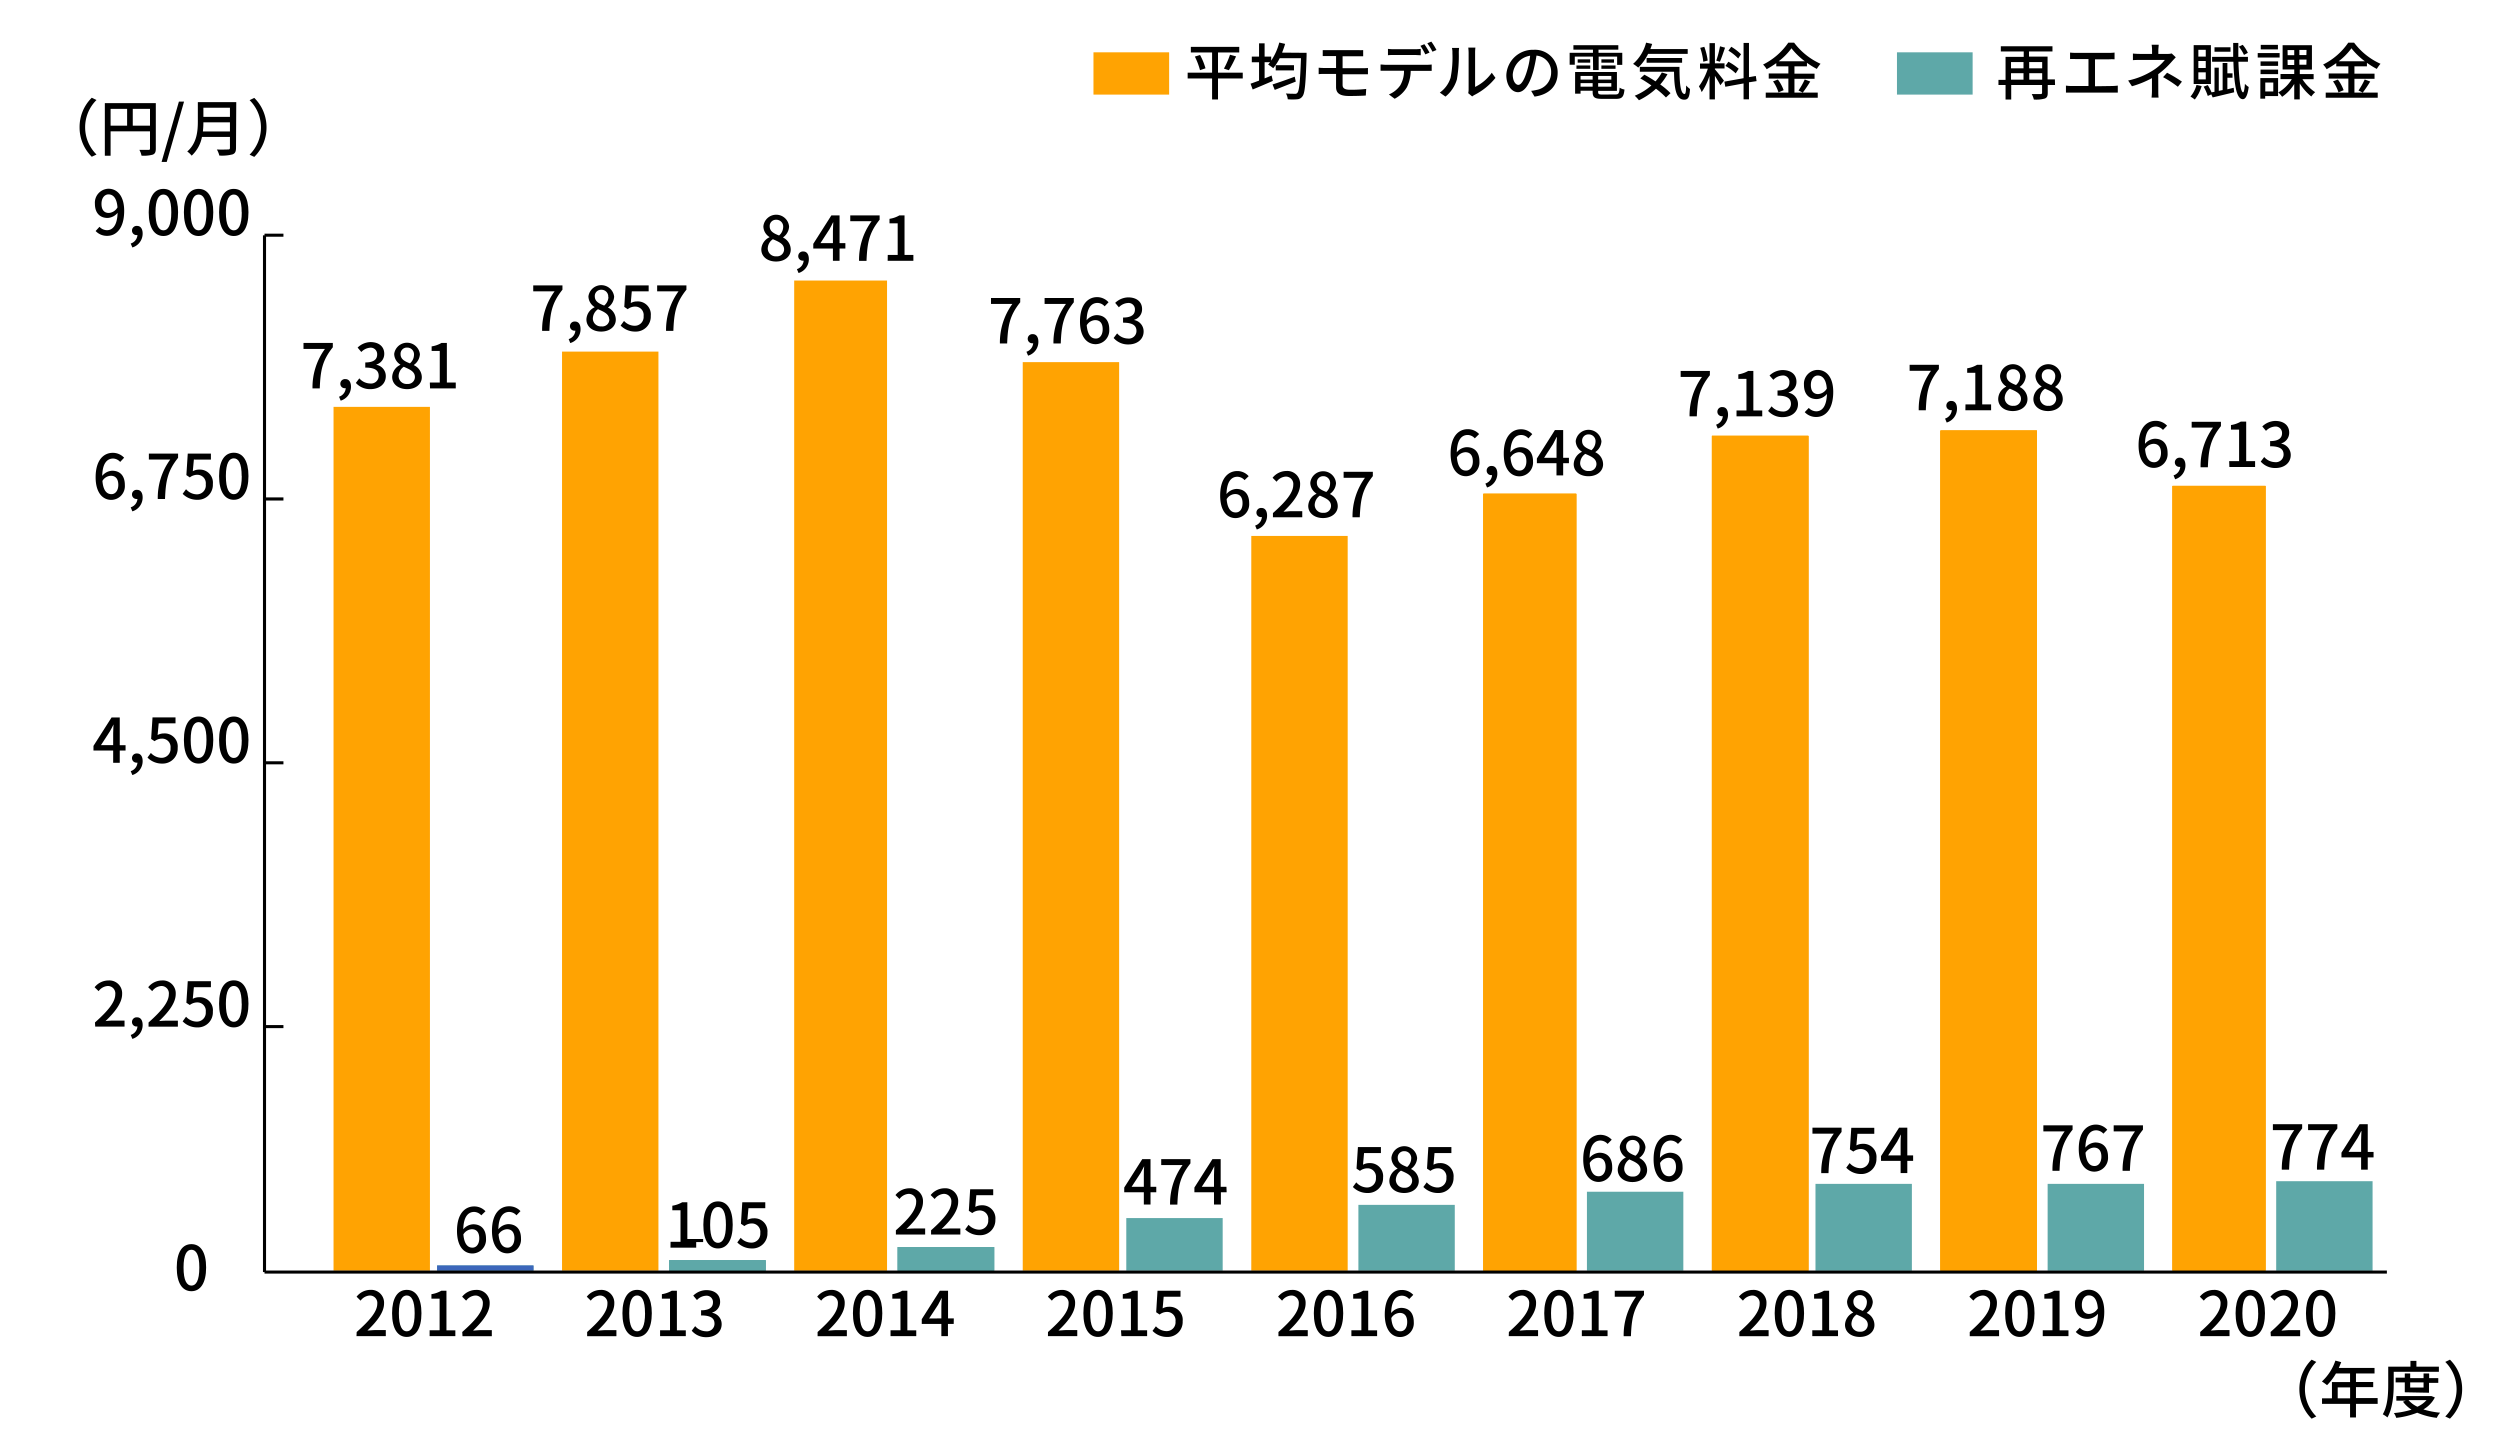 <svg id="レイヤー_1" data-name="レイヤー 1" xmlns="http://www.w3.org/2000/svg" xmlns:xlink="http://www.w3.org/1999/xlink" viewBox="0 0 486 280"><defs><style>.cls-1{fill:#5ea8a8;}.cls-2,.cls-4{fill:none;}.cls-3{fill:#ffa302;}.cls-4{stroke:#000;stroke-linejoin:round;stroke-width:0.6px;}.cls-5{clip-path:url(#clip-path);}.cls-6{isolation:isolate;}.cls-7{clip-path:url(#clip-path-2);}.cls-8{fill:#3c67bb;}.cls-9{clip-path:url(#clip-path-4);}.cls-10{clip-path:url(#clip-path-7);}.cls-11{clip-path:url(#clip-path-10);}.cls-12{clip-path:url(#clip-path-13);}.cls-13{clip-path:url(#clip-path-16);}.cls-14{clip-path:url(#clip-path-19);}.cls-15{clip-path:url(#clip-path-22);}.cls-16{clip-path:url(#clip-path-25);}.cls-17{clip-path:url(#clip-path-28);}.cls-18{clip-path:url(#clip-path-31);}.cls-19{clip-path:url(#clip-path-34);}.cls-20{clip-path:url(#clip-path-37);}.cls-21{clip-path:url(#clip-path-40);}.cls-22{clip-path:url(#clip-path-43);}.cls-23{clip-path:url(#clip-path-46);}.cls-24{clip-path:url(#clip-path-49);}.cls-25{clip-path:url(#clip-path-52);}</style><clipPath id="clip-path"><rect class="cls-1" x="84.97" y="246.01" width="18.74" height="1.02"/></clipPath><clipPath id="clip-path-2"><rect class="cls-2" x="84.97" y="246.01" width="18.74" height="1.02"/></clipPath><clipPath id="clip-path-4"><rect class="cls-1" x="130.09" y="244.99" width="18.74" height="2.05"/></clipPath><clipPath id="clip-path-7"><rect class="cls-1" x="174.52" y="242.43" width="18.74" height="4.61"/></clipPath><clipPath id="clip-path-10"><rect class="cls-2" x="218.95" y="236.79" width="18.74" height="10.24"/></clipPath><clipPath id="clip-path-13"><rect class="cls-2" x="264.07" y="234.23" width="18.74" height="12.8"/></clipPath><clipPath id="clip-path-16"><rect class="cls-2" x="308.5" y="231.67" width="18.74" height="15.36"/></clipPath><clipPath id="clip-path-19"><rect class="cls-2" x="352.93" y="230.14" width="18.74" height="16.9"/></clipPath><clipPath id="clip-path-22"><rect class="cls-2" x="398.06" y="230.14" width="18.74" height="16.9"/></clipPath><clipPath id="clip-path-25"><rect class="cls-2" x="442.49" y="229.63" width="18.74" height="17.41"/></clipPath><clipPath id="clip-path-28"><rect class="cls-2" x="64.84" y="79.1" width="18.74" height="167.93"/></clipPath><clipPath id="clip-path-31"><rect class="cls-2" x="109.26" y="68.35" width="18.74" height="178.68"/></clipPath><clipPath id="clip-path-34"><rect class="cls-2" x="154.39" y="54.53" width="18.05" height="192.51"/></clipPath><clipPath id="clip-path-37"><rect class="cls-2" x="198.82" y="70.4" width="18.74" height="176.63"/></clipPath><clipPath id="clip-path-40"><rect class="cls-2" x="243.25" y="104.19" width="18.74" height="142.84"/></clipPath><clipPath id="clip-path-43"><rect class="cls-3" x="288.37" y="96" width="18.05" height="151.04"/></clipPath><clipPath id="clip-path-46"><rect class="cls-3" x="332.8" y="84.73" width="18.74" height="162.3"/></clipPath><clipPath id="clip-path-49"><rect class="cls-3" x="377.23" y="83.71" width="18.74" height="163.32"/></clipPath><clipPath id="clip-path-52"><rect class="cls-3" x="422.35" y="94.46" width="18.05" height="152.57"/></clipPath></defs><line class="cls-4" x1="133.01" y1="241.16" x2="136.69" y2="241.16"/><line class="cls-4" x1="51.42" y1="148.29" x2="55.1" y2="148.29"/><line class="cls-4" x1="51.42" y1="97" x2="55.1" y2="97"/><line class="cls-4" x1="51.42" y1="45.72" x2="55.1" y2="45.72"/><line class="cls-4" x1="51.42" y1="199.57" x2="55.1" y2="199.57"/><path d="M34.36,246.41c0-3.06,1.12-4.55,2.85-4.55s2.86,1.5,2.86,4.55-1.13,4.6-2.86,4.6S34.36,249.48,34.36,246.41Zm4.39,0c0-2.53-.64-3.46-1.54-3.46s-1.53.93-1.53,3.46.64,3.51,1.53,3.51S38.75,249,38.75,246.41Z"/><path d="M18.46,198.77c2.6-2.31,3.95-4,3.95-5.47a1.44,1.44,0,0,0-1.5-1.62,2.39,2.39,0,0,0-1.74,1l-.78-.76a3.47,3.47,0,0,1,2.69-1.32,2.49,2.49,0,0,1,2.66,2.65c0,1.7-1.36,3.46-3.23,5.25A14.37,14.37,0,0,1,22,198.4h2.21v1.17h-5.7Z"/><path d="M25.41,201.19a1.86,1.86,0,0,0,1.31-1.64h-.13a.87.87,0,0,1-.93-.89.9.9,0,0,1,1-.89c.67,0,1.07.57,1.07,1.49a2.81,2.81,0,0,1-2,2.7Z"/><path d="M28.88,198.77c2.6-2.31,3.94-4,3.94-5.47a1.43,1.43,0,0,0-1.49-1.62,2.37,2.37,0,0,0-1.74,1l-.78-.76a3.43,3.43,0,0,1,2.68-1.32,2.5,2.5,0,0,1,2.67,2.65c0,1.7-1.36,3.46-3.23,5.25a14.21,14.21,0,0,1,1.44-.08h2.21v1.17h-5.7Z"/><path d="M35.51,198.55l.66-.9a2.82,2.82,0,0,0,2.07.95A1.73,1.73,0,0,0,40,196.72a1.64,1.64,0,0,0-1.68-1.85,2.39,2.39,0,0,0-1.42.5l-.67-.44.27-4.19H41v1.17H37.69l-.21,2.26a2.5,2.5,0,0,1,1.21-.31,2.54,2.54,0,0,1,2.69,2.81,2.92,2.92,0,0,1-3,3.06A3.93,3.93,0,0,1,35.51,198.55Z"/><path d="M42.59,195.12c0-3.06,1.12-4.54,2.86-4.54s2.85,1.49,2.85,4.54-1.12,4.61-2.85,4.61S42.59,198.19,42.59,195.12Zm4.39,0c0-2.53-.63-3.45-1.53-3.45s-1.54.92-1.54,3.45.64,3.52,1.54,3.52S47,197.68,47,195.12Z"/><path d="M24.41,145.91H23.28v2.38H22v-2.38H18.17V145l3.52-5.53h1.59v5.39h1.13ZM22,144.85v-2.32c0-.48.05-1.22.07-1.7h0c-.21.44-.45.9-.71,1.35l-1.73,2.67Z"/><path d="M25.41,149.91a1.87,1.87,0,0,0,1.31-1.65.32.32,0,0,1-.13,0,.87.87,0,0,1-.93-.89.9.9,0,0,1,1-.89c.67,0,1.07.56,1.07,1.49a2.81,2.81,0,0,1-2,2.7Z"/><path d="M28.67,147.27l.66-.9a2.86,2.86,0,0,0,2.07.95,1.73,1.73,0,0,0,1.75-1.89,1.63,1.63,0,0,0-1.68-1.84,2.32,2.32,0,0,0-1.42.5l-.67-.44.27-4.19h4.47v1.16H30.85l-.21,2.27a2.5,2.5,0,0,1,1.21-.31,2.54,2.54,0,0,1,2.69,2.81,2.91,2.91,0,0,1-3,3.05A3.92,3.92,0,0,1,28.67,147.27Z"/><path d="M35.75,143.84c0-3.06,1.12-4.55,2.86-4.55s2.85,1.5,2.85,4.55-1.12,4.6-2.85,4.6S35.75,146.91,35.75,143.84Zm4.39,0c0-2.53-.63-3.46-1.53-3.46s-1.54.93-1.54,3.46.64,3.51,1.54,3.51S40.14,146.39,40.14,143.84Z"/><path d="M42.59,143.84c0-3.06,1.12-4.55,2.86-4.55s2.85,1.5,2.85,4.55-1.12,4.6-2.85,4.6S42.59,146.91,42.59,143.84Zm4.39,0c0-2.53-.63-3.46-1.53-3.46s-1.54.93-1.54,3.46.64,3.51,1.54,3.51S47,146.39,47,143.84Z"/><path d="M23.36,89.8A1.9,1.9,0,0,0,22,89.14c-1.13,0-2.07.85-2.13,3.37a2.66,2.66,0,0,1,1.92-1c1.49,0,2.48.91,2.48,2.78a2.68,2.68,0,0,1-2.63,2.89c-1.68,0-3.05-1.4-3.05-4.4,0-3.4,1.6-4.75,3.33-4.75a3,3,0,0,1,2.21.95ZM23,94.27c0-1.14-.5-1.78-1.45-1.78a2,2,0,0,0-1.64,1c.14,1.75.78,2.57,1.72,2.57C22.37,96.1,23,95.41,23,94.27Z"/><path d="M25.41,98.62A1.84,1.84,0,0,0,26.72,97h-.13a.87.87,0,0,1-.93-.89.89.89,0,0,1,1-.88c.67,0,1.07.56,1.07,1.48a2.81,2.81,0,0,1-2,2.7Z"/><path d="M33.09,89.34H28.94V88.18h5.68V89c-2.07,2.59-2.4,4.53-2.54,8H30.67A12.65,12.65,0,0,1,33.09,89.34Z"/><path d="M35.51,96l.66-.9a2.82,2.82,0,0,0,2.07,1A1.73,1.73,0,0,0,40,94.15a1.64,1.64,0,0,0-1.68-1.85,2.33,2.33,0,0,0-1.42.51l-.67-.45.27-4.18H41v1.16H37.69l-.21,2.27a2.4,2.4,0,0,1,1.21-.32,2.54,2.54,0,0,1,2.69,2.81,2.91,2.91,0,0,1-3,3.06A3.89,3.89,0,0,1,35.51,96Z"/><path d="M42.59,92.55c0-3,1.12-4.54,2.86-4.54s2.85,1.5,2.85,4.54-1.12,4.61-2.85,4.61S42.59,95.62,42.59,92.55Zm4.39,0c0-2.53-.63-3.45-1.53-3.45s-1.54.92-1.54,3.45.64,3.52,1.54,3.52S47,95.11,47,92.55Z"/><path d="M19.34,44.09a2,2,0,0,0,1.45.66c1.07,0,2-.87,2.07-3.38a2.66,2.66,0,0,1-1.94,1c-1.47,0-2.47-.93-2.47-2.77a2.71,2.71,0,0,1,2.63-2.91c1.69,0,3.06,1.37,3.06,4.29,0,3.47-1.59,4.87-3.29,4.87a3,3,0,0,1-2.26-.94Zm3.5-3.77c-.13-1.74-.79-2.53-1.75-2.53-.76,0-1.36.69-1.36,1.84s.51,1.77,1.43,1.77A2.12,2.12,0,0,0,22.84,40.32Z"/><path d="M25.41,47.34a1.86,1.86,0,0,0,1.31-1.64h-.13a.87.87,0,0,1-.93-.89.9.9,0,0,1,1-.89c.67,0,1.07.57,1.07,1.49a2.81,2.81,0,0,1-2,2.7Z"/><path d="M28.91,41.27c0-3.06,1.12-4.55,2.86-4.55s2.85,1.5,2.85,4.55-1.12,4.61-2.85,4.61S28.91,44.34,28.91,41.27Zm4.39,0c0-2.53-.63-3.45-1.53-3.45s-1.54.92-1.54,3.45.64,3.51,1.54,3.51S33.3,43.82,33.3,41.27Z"/><path d="M35.75,41.27c0-3.06,1.12-4.55,2.86-4.55s2.85,1.5,2.85,4.55-1.12,4.61-2.85,4.61S35.75,44.34,35.75,41.27Zm4.39,0c0-2.53-.63-3.45-1.53-3.45s-1.54.92-1.54,3.45.64,3.51,1.54,3.51S40.14,43.82,40.14,41.27Z"/><path d="M42.59,41.27c0-3.06,1.12-4.55,2.86-4.55s2.85,1.5,2.85,4.55-1.12,4.61-2.85,4.61S42.59,44.34,42.59,41.27Zm4.39,0c0-2.53-.63-3.45-1.53-3.45s-1.54.92-1.54,3.45.64,3.51,1.54,3.51S47,43.82,47,41.27Z"/><rect class="cls-1" x="84.97" y="246.01" width="18.74" height="1.02"/><g class="cls-5"><g class="cls-6"><g class="cls-7"><g class="cls-7"><rect class="cls-8" x="84.97" y="246.01" width="18.74" height="1.02"/></g></g></g></g><rect class="cls-1" x="130.09" y="244.99" width="18.74" height="2.05"/><g class="cls-9"><g class="cls-6"><rect class="cls-1" x="130.09" y="244.99" width="18.74" height="2.05"/><g class="cls-9"><rect class="cls-1" x="130.09" y="244.99" width="18.74" height="2.05"/><g class="cls-9"><rect class="cls-1" x="130.09" y="244.99" width="18.74" height="2.05"/></g></g></g></g><rect class="cls-1" x="174.52" y="242.43" width="18.74" height="4.61"/><g class="cls-10"><g class="cls-6"><rect class="cls-1" x="174.52" y="242.43" width="18.74" height="4.61"/><g class="cls-10"><rect class="cls-1" x="174.52" y="242.43" width="18.74" height="4.61"/><g class="cls-10"><rect class="cls-1" x="174.52" y="242.43" width="18.74" height="4.61"/></g></g></g></g><g class="cls-11"><g class="cls-6"><g class="cls-11"><g class="cls-11"><rect class="cls-1" x="218.95" y="236.79" width="18.74" height="10.24"/></g></g></g></g><g class="cls-12"><g class="cls-6"><g class="cls-12"><g class="cls-12"><rect class="cls-1" x="264.07" y="234.23" width="18.74" height="12.8"/></g></g></g></g><g class="cls-13"><g class="cls-6"><g class="cls-13"><g class="cls-13"><rect class="cls-1" x="308.5" y="231.67" width="18.74" height="15.36"/></g></g></g></g><g class="cls-14"><g class="cls-6"><g class="cls-14"><g class="cls-14"><rect class="cls-1" x="352.93" y="230.14" width="18.74" height="16.9"/></g></g></g></g><g class="cls-15"><g class="cls-6"><g class="cls-15"><g class="cls-15"><rect class="cls-1" x="398.06" y="230.14" width="18.74" height="16.9"/></g></g></g></g><g class="cls-16"><g class="cls-6"><g class="cls-16"><g class="cls-16"><rect class="cls-1" x="442.49" y="229.63" width="18.74" height="17.41"/></g></g></g></g><g class="cls-17"><g class="cls-6"><g class="cls-17"><g class="cls-17"><rect class="cls-3" x="64.84" y="79.1" width="18.74" height="167.93"/></g></g></g></g><g class="cls-18"><g class="cls-6"><g class="cls-18"><g class="cls-18"><rect class="cls-3" x="109.26" y="68.35" width="18.74" height="178.68"/></g></g></g></g><g class="cls-19"><g class="cls-6"><g class="cls-19"><g class="cls-19"><rect class="cls-3" x="154.39" y="54.53" width="18.05" height="192.51"/></g></g></g></g><g class="cls-20"><g class="cls-6"><g class="cls-20"><g class="cls-20"><rect class="cls-3" x="198.82" y="70.4" width="18.74" height="176.63"/></g></g></g></g><g class="cls-21"><g class="cls-6"><g class="cls-21"><g class="cls-21"><rect class="cls-3" x="243.25" y="104.19" width="18.74" height="142.84"/></g></g></g></g><rect class="cls-3" x="288.37" y="96" width="18.05" height="151.04"/><g class="cls-22"><g class="cls-6"><rect class="cls-3" x="288.37" y="96" width="18.05" height="151.04"/><g class="cls-22"><rect class="cls-3" x="288.37" y="96" width="18.05" height="151.04"/><g class="cls-22"><rect class="cls-3" x="288.37" y="96" width="18.05" height="151.04"/></g></g></g></g><rect class="cls-3" x="332.8" y="84.73" width="18.74" height="162.3"/><g class="cls-23"><g class="cls-6"><rect class="cls-3" x="332.8" y="84.73" width="18.74" height="162.3"/><g class="cls-23"><rect class="cls-3" x="332.8" y="84.73" width="18.74" height="162.3"/><g class="cls-23"><rect class="cls-3" x="332.8" y="84.73" width="18.74" height="162.3"/></g></g></g></g><rect class="cls-3" x="377.23" y="83.71" width="18.74" height="163.32"/><g class="cls-24"><g class="cls-6"><rect class="cls-3" x="377.23" y="83.71" width="18.74" height="163.32"/><g class="cls-24"><rect class="cls-3" x="377.23" y="83.71" width="18.74" height="163.32"/><g class="cls-24"><rect class="cls-3" x="377.23" y="83.71" width="18.74" height="163.32"/></g></g></g></g><rect class="cls-3" x="422.35" y="94.46" width="18.05" height="152.57"/><g class="cls-25"><g class="cls-6"><rect class="cls-3" x="422.35" y="94.46" width="18.05" height="152.57"/><g class="cls-25"><rect class="cls-3" x="422.35" y="94.46" width="18.05" height="152.57"/><g class="cls-25"><rect class="cls-3" x="422.35" y="94.46" width="18.05" height="152.57"/></g></g></g></g><path d="M69.34,258.94c2.6-2.3,4-4,4-5.47a1.44,1.44,0,0,0-1.5-1.62,2.4,2.4,0,0,0-1.74,1l-.78-.77A3.44,3.44,0,0,1,72,250.75a2.5,2.5,0,0,1,2.66,2.65c0,1.7-1.36,3.47-3.23,5.25.46,0,1-.08,1.44-.08H75v1.17h-5.7Z"/><path d="M76.22,255.29c0-3,1.11-4.54,2.85-4.54s2.86,1.5,2.86,4.54-1.13,4.61-2.86,4.61S76.22,258.36,76.22,255.29Zm4.39,0c0-2.53-.64-3.45-1.54-3.45s-1.53.92-1.53,3.45.63,3.52,1.53,3.52S80.61,257.85,80.61,255.29Z"/><path d="M83.52,258.61h1.94v-6.15H83.87v-.87a5.5,5.5,0,0,0,1.92-.67h1v7.69h1.73v1.13h-5Z"/><path d="M89.86,258.94c2.6-2.3,4-4,4-5.47a1.44,1.44,0,0,0-1.5-1.62,2.4,2.4,0,0,0-1.74,1l-.78-.77a3.44,3.44,0,0,1,2.69-1.32,2.5,2.5,0,0,1,2.66,2.65c0,1.7-1.36,3.47-3.23,5.25.46,0,1-.08,1.44-.08h2.21v1.17h-5.7Z"/><path d="M114.14,258.94c2.6-2.3,3.94-4,3.94-5.47a1.44,1.44,0,0,0-1.5-1.62,2.38,2.38,0,0,0-1.73,1l-.78-.77a3.43,3.43,0,0,1,2.68-1.32,2.5,2.5,0,0,1,2.67,2.65c0,1.7-1.36,3.47-3.23,5.25.45,0,1-.08,1.44-.08h2.2v1.17h-5.69Z"/><path d="M121,255.29c0-3,1.12-4.54,2.86-4.54s2.85,1.5,2.85,4.54-1.12,4.61-2.85,4.61S121,258.36,121,255.29Zm4.39,0c0-2.53-.63-3.45-1.53-3.45s-1.54.92-1.54,3.45.64,3.52,1.54,3.52S125.4,257.85,125.4,255.29Z"/><path d="M128.32,258.61h1.93v-6.15h-1.58v-.87a5.58,5.58,0,0,0,1.92-.67h1v7.69h1.73v1.13h-5Z"/><path d="M134.47,258.69l.67-.89a2.82,2.82,0,0,0,2.08,1,1.48,1.48,0,0,0,1.68-1.46c0-1-.62-1.62-2.61-1.62v-1c1.74,0,2.31-.66,2.31-1.55a1.23,1.23,0,0,0-1.35-1.28,2.56,2.56,0,0,0-1.76.84l-.72-.86a3.68,3.68,0,0,1,2.53-1.07c1.58,0,2.69.81,2.69,2.28a2.12,2.12,0,0,1-1.52,2.07v.06a2.23,2.23,0,0,1,1.82,2.21c0,1.59-1.33,2.53-2.95,2.53A3.63,3.63,0,0,1,134.47,258.69Z"/><path d="M158.94,258.94c2.6-2.3,3.94-4,3.94-5.47a1.44,1.44,0,0,0-1.5-1.62,2.42,2.42,0,0,0-1.74,1l-.78-.77a3.47,3.47,0,0,1,2.69-1.32,2.49,2.49,0,0,1,2.66,2.65c0,1.7-1.35,3.47-3.22,5.25.45,0,1-.08,1.44-.08h2.2v1.17h-5.69Z"/><path d="M165.81,255.29c0-3,1.12-4.54,2.86-4.54s2.85,1.5,2.85,4.54-1.13,4.61-2.85,4.61S165.81,258.36,165.81,255.29Zm4.39,0c0-2.53-.63-3.45-1.53-3.45s-1.54.92-1.54,3.45.64,3.52,1.54,3.52S170.2,257.85,170.2,255.29Z"/><path d="M173.12,258.61h1.93v-6.15h-1.58v-.87a5.66,5.66,0,0,0,1.92-.67h1v7.69h1.73v1.13h-5Z"/><path d="M185.4,257.37h-1.12v2.37H183v-2.37h-3.81v-.92l3.51-5.53h1.6v5.38h1.12ZM183,256.3V254c0-.48.05-1.23.07-1.71h0c-.22.45-.46.9-.71,1.36l-1.74,2.66Z"/><path d="M203.73,258.94c2.61-2.3,4-4,4-5.47a1.44,1.44,0,0,0-1.5-1.62,2.4,2.4,0,0,0-1.74,1l-.78-.77a3.47,3.47,0,0,1,2.69-1.32A2.49,2.49,0,0,1,209,253.4c0,1.7-1.35,3.47-3.23,5.25.46,0,1-.08,1.44-.08h2.21v1.17h-5.7Z"/><path d="M210.61,255.29c0-3,1.12-4.54,2.85-4.54s2.86,1.5,2.86,4.54-1.13,4.61-2.86,4.61S210.61,258.36,210.61,255.29Zm4.39,0c0-2.53-.64-3.45-1.54-3.45s-1.53.92-1.53,3.45.63,3.52,1.53,3.52S215,257.85,215,255.29Z"/><path d="M217.92,258.61h1.93v-6.15h-1.58v-.87a5.52,5.52,0,0,0,1.91-.67h1v7.69H223v1.13h-5Z"/><path d="M224.05,258.72l.66-.89a2.83,2.83,0,0,0,2.06.94,1.72,1.72,0,0,0,1.75-1.88,1.64,1.64,0,0,0-1.68-1.85,2.29,2.29,0,0,0-1.41.51l-.67-.45.26-4.18h4.47v1.16h-3.27l-.2,2.27a2.5,2.5,0,0,1,1.21-.31,2.53,2.53,0,0,1,2.68,2.8,2.91,2.91,0,0,1-3,3.06A3.87,3.87,0,0,1,224.05,258.72Z"/><path d="M248.53,258.94c2.6-2.3,3.95-4,3.95-5.47a1.44,1.44,0,0,0-1.5-1.62,2.4,2.4,0,0,0-1.74,1l-.78-.77a3.44,3.44,0,0,1,2.69-1.32,2.5,2.5,0,0,1,2.66,2.65c0,1.7-1.36,3.47-3.23,5.25.46,0,1-.08,1.44-.08h2.21v1.17h-5.7Z"/><path d="M255.41,255.29c0-3,1.11-4.54,2.85-4.54s2.86,1.5,2.86,4.54-1.13,4.61-2.86,4.61S255.41,258.36,255.41,255.29Zm4.39,0c0-2.53-.64-3.45-1.54-3.45s-1.53.92-1.53,3.45.63,3.52,1.53,3.52S259.8,257.85,259.8,255.29Z"/><path d="M262.71,258.61h1.94v-6.15h-1.59v-.87a5.5,5.5,0,0,0,1.92-.67h1v7.69h1.73v1.13h-5Z"/><path d="M273.94,252.54a1.86,1.86,0,0,0-1.38-.66c-1.12,0-2.06.85-2.12,3.37a2.64,2.64,0,0,1,1.92-1c1.49,0,2.48.91,2.48,2.78a2.69,2.69,0,0,1-2.64,2.89c-1.67,0-3-1.4-3-4.4,0-3.4,1.59-4.75,3.33-4.75a3,3,0,0,1,2.21.95Zm-.38,4.47c0-1.14-.5-1.78-1.45-1.78a2,2,0,0,0-1.64,1c.14,1.75.78,2.57,1.72,2.57C273,258.84,273.56,258.15,273.56,257Z"/><path d="M293.33,258.94c2.6-2.3,3.94-4,3.94-5.47a1.43,1.43,0,0,0-1.49-1.62,2.38,2.38,0,0,0-1.74,1l-.78-.77a3.43,3.43,0,0,1,2.68-1.32,2.5,2.5,0,0,1,2.67,2.65c0,1.7-1.36,3.47-3.23,5.25.45,0,1-.08,1.44-.08H299v1.17h-5.7Z"/><path d="M300.2,255.29c0-3,1.12-4.54,2.86-4.54s2.85,1.5,2.85,4.54-1.12,4.61-2.85,4.61S300.2,258.36,300.2,255.29Zm4.39,0c0-2.53-.63-3.45-1.53-3.45s-1.54.92-1.54,3.45.64,3.52,1.54,3.52S304.59,257.85,304.59,255.29Z"/><path d="M307.51,258.61h1.93v-6.15h-1.58v-.87a5.58,5.58,0,0,0,1.92-.67h1v7.69h1.73v1.13h-5Z"/><path d="M318.06,252.08h-4.15v-1.16h5.68v.84c-2.07,2.59-2.4,4.53-2.54,8h-1.41A12.67,12.67,0,0,1,318.06,252.08Z"/><path d="M338.13,258.94c2.6-2.3,3.94-4,3.94-5.47a1.44,1.44,0,0,0-1.5-1.62,2.42,2.42,0,0,0-1.74,1l-.78-.77a3.47,3.47,0,0,1,2.69-1.32,2.49,2.49,0,0,1,2.66,2.65c0,1.7-1.35,3.47-3.22,5.25.45,0,1-.08,1.44-.08h2.2v1.17h-5.69Z"/><path d="M345,255.29c0-3,1.12-4.54,2.86-4.54s2.85,1.5,2.85,4.54-1.13,4.61-2.85,4.61S345,258.36,345,255.29Zm4.39,0c0-2.53-.63-3.45-1.53-3.45s-1.54.92-1.54,3.45.64,3.52,1.54,3.52S349.39,257.85,349.39,255.29Z"/><path d="M352.31,258.61h1.93v-6.15h-1.58v-.87a5.58,5.58,0,0,0,1.92-.67h1v7.69h1.73v1.13h-5Z"/><path d="M358.67,257.55a2.73,2.73,0,0,1,1.58-2.38v-.06a2.47,2.47,0,0,1-1.18-2.06,2.51,2.51,0,0,1,5,.06,2.76,2.76,0,0,1-1.16,2.08v.06a2.59,2.59,0,0,1,1.48,2.34c0,1.3-1.15,2.31-2.85,2.31S358.67,258.92,358.67,257.55Zm4.43,0c0-1.08-1-1.49-2.18-2a2.26,2.26,0,0,0-1,1.85,1.55,1.55,0,0,0,1.68,1.48A1.37,1.37,0,0,0,363.1,257.55Zm-.18-4.35a1.32,1.32,0,0,0-1.36-1.43,1.21,1.21,0,0,0-1.26,1.28c0,1,.84,1.41,1.82,1.79A2.24,2.24,0,0,0,362.92,253.2Z"/><path d="M382.92,258.94c2.61-2.3,3.95-4,3.95-5.47a1.44,1.44,0,0,0-1.5-1.62,2.42,2.42,0,0,0-1.74,1l-.78-.77a3.47,3.47,0,0,1,2.69-1.32,2.49,2.49,0,0,1,2.66,2.65c0,1.7-1.35,3.47-3.22,5.25.45,0,1-.08,1.43-.08h2.21v1.17h-5.7Z"/><path d="M389.8,255.29c0-3,1.12-4.54,2.85-4.54s2.86,1.5,2.86,4.54-1.13,4.61-2.86,4.61S389.8,258.36,389.8,255.29Zm4.39,0c0-2.53-.64-3.45-1.54-3.45s-1.53.92-1.53,3.45.63,3.52,1.53,3.52S394.19,257.85,394.19,255.29Z"/><path d="M397.11,258.61H399v-6.15h-1.58v-.87a5.52,5.52,0,0,0,1.91-.67h1.05v7.69h1.73v1.13h-5Z"/><path d="M404.32,258.11a2,2,0,0,0,1.45.66c1.07,0,2-.86,2.08-3.38a2.66,2.66,0,0,1-2,1c-1.47,0-2.47-.92-2.47-2.77a2.7,2.7,0,0,1,2.63-2.9c1.69,0,3.06,1.37,3.06,4.28,0,3.48-1.59,4.87-3.29,4.87a3,3,0,0,1-2.25-.94Zm3.5-3.76c-.13-1.74-.79-2.53-1.75-2.53-.76,0-1.36.68-1.36,1.83s.51,1.78,1.43,1.78A2.14,2.14,0,0,0,407.82,254.35Z"/><path d="M427.72,258.94c2.6-2.3,3.95-4,3.95-5.47a1.44,1.44,0,0,0-1.5-1.62,2.4,2.4,0,0,0-1.74,1l-.78-.77a3.44,3.44,0,0,1,2.69-1.32A2.5,2.5,0,0,1,433,253.4c0,1.7-1.36,3.47-3.23,5.25.46,0,1-.08,1.44-.08h2.21v1.17h-5.7Z"/><path d="M434.6,255.29c0-3,1.11-4.54,2.85-4.54s2.86,1.5,2.86,4.54-1.13,4.61-2.86,4.61S434.6,258.36,434.6,255.29Zm4.39,0c0-2.53-.64-3.45-1.54-3.45s-1.53.92-1.53,3.45.63,3.52,1.53,3.52S439,257.85,439,255.29Z"/><path d="M441.4,258.94c2.6-2.3,4-4,4-5.47a1.44,1.44,0,0,0-1.5-1.62,2.4,2.4,0,0,0-1.74,1l-.78-.77a3.44,3.44,0,0,1,2.69-1.32,2.5,2.5,0,0,1,2.66,2.65c0,1.7-1.36,3.47-3.23,5.25.46,0,1-.08,1.44-.08h2.21v1.17h-5.7Z"/><path d="M448.28,255.29c0-3,1.11-4.54,2.85-4.54s2.86,1.5,2.86,4.54-1.13,4.61-2.86,4.61S448.28,258.36,448.28,255.29Zm4.39,0c0-2.53-.64-3.45-1.54-3.45s-1.53.92-1.53,3.45.63,3.52,1.53,3.52S452.67,257.85,452.67,255.29Z"/><path d="M447,270.06a8,8,0,0,1,2.38-5.74l.91.44a7.46,7.46,0,0,0,0,10.6l-.91.43A8,8,0,0,1,447,270.06Z"/><path d="M462.22,272.91H458v2.65h-1.15v-2.65h-5.45v-1.08h1.93v-3.16h3.52V267h-2.74a11.08,11.08,0,0,1-1.73,2.28,10.61,10.61,0,0,0-1-.72A9.71,9.71,0,0,0,454,264.5l1.13.3c-.14.38-.31.77-.47,1.13h6.95V267H458v1.66h3.35v1H458v2.12h4.21Zm-5.36-1.08v-2.12h-2.41v2.12Z"/><path d="M465.34,269.06c0,1.88-.17,4.67-1.22,6.49a5,5,0,0,0-.91-.61c1-1.7,1.06-4.14,1.06-5.88v-3.38h4.32v-1.13h1.16v1.13h4.37v1h-8.78Zm8,2.6a5.69,5.69,0,0,1-2.23,2.33,15.86,15.86,0,0,0,3.25.64,4,4,0,0,0-.65,1,13.64,13.64,0,0,1-3.8-1,15.84,15.84,0,0,1-4.08,1,3.36,3.36,0,0,0-.46-.93,16.55,16.55,0,0,0,3.43-.66,6.32,6.32,0,0,1-1.66-1.55l.54-.2h-1.83v-.9h6.6l.21,0Zm-5.85-1v-1.92h-1.78v-.92h1.78V267h1.05v.91h2.6V267h1.09v.91H474v.92H472.2v1.92Zm.72,1.52a5.1,5.1,0,0,0,1.74,1.29,5.27,5.27,0,0,0,1.77-1.29Zm.33-3.44v1h2.6v-1Z"/><path d="M478.64,270.06a8,8,0,0,1-2.37,5.73l-.91-.43a7.48,7.48,0,0,0,0-10.6l.91-.44A8,8,0,0,1,478.64,270.06Z"/><path d="M63.17,67.83H59V66.67H64.7v.84c-2.07,2.59-2.4,4.53-2.54,8H60.75A12.68,12.68,0,0,1,63.17,67.83Z"/><path d="M65.91,77.12a1.87,1.87,0,0,0,1.3-1.65h-.13a.86.86,0,0,1-.92-.88.9.9,0,0,1,1-.89c.67,0,1.07.56,1.07,1.49a2.82,2.82,0,0,1-2,2.7Z"/><path d="M69.18,74.44l.67-.89a2.87,2.87,0,0,0,2.09,1,1.49,1.49,0,0,0,1.68-1.47c0-1-.62-1.62-2.61-1.62v-1c1.73,0,2.31-.66,2.31-1.54A1.25,1.25,0,0,0,72,67.59a2.64,2.64,0,0,0-1.76.84l-.72-.86A3.75,3.75,0,0,1,72,66.5c1.59,0,2.7.82,2.7,2.28a2.15,2.15,0,0,1-1.52,2.08v.06A2.22,2.22,0,0,1,75,73.12c0,1.6-1.33,2.53-3,2.53A3.67,3.67,0,0,1,69.18,74.44Z"/><path d="M76.24,73.3a2.71,2.71,0,0,1,1.58-2.37v-.06a2.51,2.51,0,0,1-1.19-2.07,2.52,2.52,0,0,1,5,.06,2.74,2.74,0,0,1-1.17,2.08V71A2.58,2.58,0,0,1,82,73.34c0,1.31-1.15,2.31-2.85,2.31S76.24,74.67,76.24,73.3Zm4.42,0c0-1.08-1-1.49-2.17-2a2.26,2.26,0,0,0-1,1.85,1.54,1.54,0,0,0,1.68,1.49A1.36,1.36,0,0,0,80.66,73.3ZM80.48,69a1.31,1.31,0,0,0-1.35-1.43,1.21,1.21,0,0,0-1.26,1.28c0,1,.84,1.41,1.82,1.79A2.21,2.21,0,0,0,80.48,69Z"/><path d="M83.56,74.36h1.93V68.22H83.91v-.88a5.32,5.32,0,0,0,1.91-.67h1.05v7.69H88.6V75.5h-5Z"/><path d="M107.81,56.64h-4.15V55.48h5.68v.84c-2.07,2.59-2.4,4.53-2.54,8h-1.41A12.68,12.68,0,0,1,107.81,56.64Z"/><path d="M110.55,65.92a1.85,1.85,0,0,0,1.3-1.64h-.13a.86.86,0,0,1-.92-.88.9.9,0,0,1,1-.89c.67,0,1.06.56,1.06,1.49a2.8,2.8,0,0,1-2,2.69Z"/><path d="M114,62.11a2.71,2.71,0,0,1,1.58-2.37v-.06a2.51,2.51,0,0,1-1.19-2.07,2.52,2.52,0,0,1,5,.06,2.74,2.74,0,0,1-1.17,2.08v.06a2.58,2.58,0,0,1,1.49,2.34c0,1.3-1.15,2.31-2.85,2.31S114,63.48,114,62.11Zm4.42,0c0-1.08-1-1.49-2.17-2a2.26,2.26,0,0,0-1,1.85,1.55,1.55,0,0,0,1.68,1.49A1.36,1.36,0,0,0,118.46,62.11Zm-.18-4.35a1.31,1.31,0,0,0-1.35-1.43,1.21,1.21,0,0,0-1.26,1.28c0,1,.84,1.41,1.82,1.79A2.23,2.23,0,0,0,118.28,57.76Z"/><path d="M120.65,63.29l.66-.9a2.83,2.83,0,0,0,2.06.94,1.72,1.72,0,0,0,1.75-1.88,1.64,1.64,0,0,0-1.68-1.85,2.29,2.29,0,0,0-1.41.51l-.67-.45.26-4.18h4.48v1.16h-3.28l-.2,2.27a2.5,2.5,0,0,1,1.21-.31,2.53,2.53,0,0,1,2.68,2.8,2.91,2.91,0,0,1-3,3.06A3.91,3.91,0,0,1,120.65,63.29Z"/><path d="M131.9,56.64h-4.15V55.48h5.69v.84c-2.08,2.59-2.4,4.53-2.54,8h-1.42A12.81,12.81,0,0,1,131.9,56.64Z"/><path d="M148,48.5a2.71,2.71,0,0,1,1.58-2.37v-.06A2.49,2.49,0,0,1,148.4,44a2.51,2.51,0,0,1,5,.06,2.74,2.74,0,0,1-1.16,2.07v.06a2.6,2.6,0,0,1,1.48,2.34c0,1.31-1.15,2.31-2.85,2.31S148,49.87,148,48.5Zm4.43,0c0-1.08-1-1.48-2.18-2a2.23,2.23,0,0,0-1,1.84,1.55,1.55,0,0,0,1.68,1.49A1.37,1.37,0,0,0,152.43,48.5Zm-.18-4.35a1.32,1.32,0,0,0-1.36-1.43A1.21,1.21,0,0,0,149.63,44c0,1,.84,1.4,1.82,1.78A2.22,2.22,0,0,0,152.25,44.15Z"/><path d="M154.92,52.32a1.87,1.87,0,0,0,1.31-1.65.3.3,0,0,1-.13,0,.86.86,0,0,1-.92-.89.9.9,0,0,1,1-.89c.67,0,1.06.57,1.06,1.49a2.82,2.82,0,0,1-2,2.7Z"/><path d="M164.34,48.32h-1.13V50.7h-1.29V48.32H158.1V47.4l3.52-5.53h1.59v5.39h1.13Zm-2.42-1.06V44.94c0-.48.05-1.22.07-1.7h-.05c-.21.44-.45.9-.71,1.35l-1.73,2.67Z"/><path d="M169.44,43h-4.15V41.87H171v.84c-2.08,2.59-2.4,4.53-2.55,8H167A12.7,12.7,0,0,1,169.44,43Z"/><path d="M172.58,49.56h1.93V43.42h-1.59v-.88a5.31,5.31,0,0,0,1.92-.67h1v7.69h1.72V50.7h-5Z"/><path d="M196.8,59.09h-4.15V57.93h5.68v.84c-2.07,2.59-2.39,4.53-2.54,8h-1.41A12.75,12.75,0,0,1,196.8,59.09Z"/><path d="M199.54,68.38a1.89,1.89,0,0,0,1.31-1.65h-.14a.86.86,0,0,1-.92-.88.9.9,0,0,1,1-.89c.67,0,1.07.56,1.07,1.49a2.8,2.8,0,0,1-2,2.69Z"/><path d="M207.22,59.09h-4.15V57.93h5.68v.84c-2.07,2.59-2.4,4.53-2.54,8h-1.42A12.75,12.75,0,0,1,207.22,59.09Z"/><path d="M214.74,59.55a1.86,1.86,0,0,0-1.38-.66c-1.13,0-2.06.85-2.12,3.37a2.62,2.62,0,0,1,1.92-1c1.48,0,2.48.91,2.48,2.78A2.69,2.69,0,0,1,213,66.91c-1.68,0-3.05-1.4-3.05-4.4,0-3.39,1.6-4.75,3.34-4.75a3,3,0,0,1,2.21,1ZM214.36,64c0-1.14-.51-1.77-1.46-1.77a2,2,0,0,0-1.64,1c.15,1.75.78,2.58,1.73,2.58C213.76,65.86,214.36,65.16,214.36,64Z"/><path d="M216.49,65.7l.68-.89a2.82,2.82,0,0,0,2.08,1,1.48,1.48,0,0,0,1.68-1.46c0-1-.62-1.62-2.61-1.62v-1c1.74,0,2.31-.66,2.31-1.54a1.23,1.23,0,0,0-1.35-1.29,2.6,2.6,0,0,0-1.77.84l-.72-.86a3.77,3.77,0,0,1,2.53-1.07c1.59,0,2.7.82,2.7,2.28a2.11,2.11,0,0,1-1.52,2.07v.06a2.24,2.24,0,0,1,1.82,2.21c0,1.6-1.33,2.53-2.95,2.53A3.67,3.67,0,0,1,216.49,65.7Z"/><path d="M241.94,93.34a1.9,1.9,0,0,0-1.38-.66c-1.13,0-2.07.85-2.13,3.37a2.66,2.66,0,0,1,1.92-1c1.49,0,2.49.91,2.49,2.78a2.69,2.69,0,0,1-2.64,2.89c-1.68,0-3-1.4-3-4.4,0-3.39,1.6-4.75,3.34-4.75a2.94,2.94,0,0,1,2.2,1Zm-.39,4.47c0-1.14-.5-1.77-1.45-1.77a2,2,0,0,0-1.64,1c.14,1.75.78,2.58,1.73,2.58C241,99.65,241.55,99,241.55,97.81Z"/><path d="M244,102.17a1.87,1.87,0,0,0,1.31-1.65h-.13a.86.86,0,0,1-.93-.88.9.9,0,0,1,1-.89c.67,0,1.07.56,1.07,1.49a2.79,2.79,0,0,1-2,2.69Z"/><path d="M247.46,99.74c2.6-2.3,3.95-4,3.95-5.47a1.44,1.44,0,0,0-1.5-1.62,2.38,2.38,0,0,0-1.74,1l-.78-.77a3.46,3.46,0,0,1,2.68-1.32,2.5,2.5,0,0,1,2.67,2.65c0,1.7-1.36,3.47-3.23,5.26.46,0,1-.09,1.44-.09h2.21v1.18h-5.7Z"/><path d="M254.32,98.35A2.7,2.7,0,0,1,255.91,96v-.06a2.51,2.51,0,0,1-1.19-2.07,2.51,2.51,0,0,1,5,.06A2.76,2.76,0,0,1,258.57,96v.06a2.59,2.59,0,0,1,1.49,2.34c0,1.3-1.16,2.31-2.86,2.31S254.32,99.72,254.32,98.35Zm4.43,0c0-1.08-1-1.49-2.17-2a2.26,2.26,0,0,0-1,1.85,1.54,1.54,0,0,0,1.68,1.49A1.36,1.36,0,0,0,258.75,98.35ZM258.57,94a1.31,1.31,0,0,0-1.36-1.43A1.21,1.21,0,0,0,256,93.85c0,1,.84,1.41,1.83,1.79A2.21,2.21,0,0,0,258.57,94Z"/><path d="M265.35,92.88H261.2V91.72h5.68v.84c-2.07,2.59-2.39,4.53-2.54,8h-1.41A12.75,12.75,0,0,1,265.35,92.88Z"/><path d="M286.7,85.22a1.86,1.86,0,0,0-1.38-.66c-1.12,0-2.06.85-2.12,3.37a2.64,2.64,0,0,1,1.92-1c1.49,0,2.48.91,2.48,2.78A2.69,2.69,0,0,1,285,92.58c-1.68,0-3-1.4-3-4.4,0-3.4,1.59-4.75,3.33-4.75a3,3,0,0,1,2.21.95Zm-.38,4.47c0-1.14-.51-1.78-1.45-1.78a2.06,2.06,0,0,0-1.65,1c.15,1.75.78,2.57,1.73,2.57C285.72,91.52,286.32,90.83,286.32,89.69Z"/><path d="M288.76,94a1.85,1.85,0,0,0,1.3-1.64h-.13a.86.86,0,0,1-.92-.89.89.89,0,0,1,1-.88c.67,0,1.07.56,1.07,1.48a2.82,2.82,0,0,1-2,2.7Z"/><path d="M297.12,85.22a1.9,1.9,0,0,0-1.38-.66c-1.13,0-2.06.85-2.12,3.37a2.62,2.62,0,0,1,1.92-1c1.48,0,2.48.91,2.48,2.78a2.69,2.69,0,0,1-2.64,2.89c-1.68,0-3.05-1.4-3.05-4.4,0-3.4,1.6-4.75,3.34-4.75a2.94,2.94,0,0,1,2.2.95Zm-.39,4.47c0-1.14-.5-1.78-1.45-1.78a2.06,2.06,0,0,0-1.64,1c.14,1.75.78,2.57,1.73,2.57C296.13,91.52,296.73,90.83,296.73,89.69Z"/><path d="M305,90.05h-1.12v2.37h-1.3V90.05h-3.81v-.92l3.51-5.53h1.6V89H305ZM302.59,89V86.67c0-.48.05-1.23.07-1.71h-.05c-.21.45-.45.9-.7,1.36L300.17,89Z"/><path d="M305.93,90.23a2.73,2.73,0,0,1,1.58-2.38v-.06a2.48,2.48,0,0,1-1.19-2.06,2.52,2.52,0,0,1,5,.06,2.74,2.74,0,0,1-1.17,2.08v.06a2.57,2.57,0,0,1,1.49,2.33c0,1.31-1.15,2.32-2.85,2.32S305.93,91.6,305.93,90.23Zm4.42,0c0-1.08-1-1.49-2.17-2a2.26,2.26,0,0,0-1,1.85,1.54,1.54,0,0,0,1.68,1.48A1.36,1.36,0,0,0,310.35,90.23Zm-.18-4.35a1.31,1.31,0,0,0-1.35-1.43,1.21,1.21,0,0,0-1.26,1.28c0,1,.84,1.4,1.82,1.79A2.23,2.23,0,0,0,310.17,85.88Z"/><path d="M330.87,73.27h-4.15V72.11h5.68v.83c-2.07,2.6-2.39,4.54-2.54,8h-1.41A12.72,12.72,0,0,1,330.87,73.27Z"/><path d="M333.61,82.55a1.85,1.85,0,0,0,1.3-1.64h-.13a.86.86,0,0,1-.92-.89.89.89,0,0,1,1-.88c.67,0,1.07.56,1.07,1.48a2.82,2.82,0,0,1-2,2.7Z"/><path d="M337.58,79.79h1.93V73.65h-1.58v-.87a5.66,5.66,0,0,0,1.92-.67h1v7.68h1.73v1.14h-5Z"/><path d="M343.72,79.88l.68-.89a2.82,2.82,0,0,0,2.08,1,1.48,1.48,0,0,0,1.68-1.46c0-1-.62-1.62-2.61-1.62v-1c1.74,0,2.31-.66,2.31-1.55A1.23,1.23,0,0,0,346.51,73a2.6,2.6,0,0,0-1.77.84L344,73a3.74,3.74,0,0,1,2.53-1.06c1.59,0,2.7.81,2.7,2.28a2.12,2.12,0,0,1-1.52,2.07v.06a2.23,2.23,0,0,1,1.82,2.21c0,1.59-1.33,2.53-2.95,2.53A3.67,3.67,0,0,1,343.72,79.88Z"/><path d="M351.63,79.3a2,2,0,0,0,1.45.66c1.07,0,2-.86,2.08-3.38a2.68,2.68,0,0,1-2,1c-1.47,0-2.47-.92-2.47-2.77a2.7,2.7,0,0,1,2.63-2.9c1.69,0,3.06,1.36,3.06,4.28,0,3.48-1.58,4.87-3.29,4.87a3,3,0,0,1-2.25-.94Zm3.5-3.76C355,73.8,354.34,73,353.38,73c-.75,0-1.35.69-1.35,1.84s.5,1.77,1.42,1.77A2.11,2.11,0,0,0,355.13,75.54Z"/><path d="M375.38,72.09h-4.15V70.92h5.69v.84c-2.08,2.59-2.4,4.54-2.54,8H373A12.76,12.76,0,0,1,375.38,72.09Z"/><path d="M378.12,81.37a1.86,1.86,0,0,0,1.31-1.64h-.13a.87.87,0,0,1-.93-.89.9.9,0,0,1,1-.89c.67,0,1.07.57,1.07,1.49a2.81,2.81,0,0,1-2,2.7Z"/><path d="M382.09,78.61H384V72.47h-1.58V71.6a5.3,5.3,0,0,0,1.92-.68h1v7.69h1.73v1.14h-5Z"/><path d="M388.45,77.56A2.7,2.7,0,0,1,390,75.18v-.06a2.5,2.5,0,0,1-1.19-2.06,2.51,2.51,0,0,1,5,.06,2.72,2.72,0,0,1-1.16,2.07v.06a2.6,2.6,0,0,1,1.49,2.34c0,1.31-1.16,2.32-2.86,2.32S388.45,78.92,388.45,77.56Zm4.43,0c0-1.08-1-1.49-2.17-2a2.25,2.25,0,0,0-1,1.84,1.54,1.54,0,0,0,1.68,1.49A1.37,1.37,0,0,0,392.88,77.56Zm-.18-4.36a1.31,1.31,0,0,0-1.36-1.42,1.21,1.21,0,0,0-1.26,1.28c0,1,.84,1.4,1.83,1.79A2.25,2.25,0,0,0,392.7,73.2Z"/><path d="M395.29,77.56a2.7,2.7,0,0,1,1.59-2.38v-.06a2.5,2.5,0,0,1-1.19-2.06,2.51,2.51,0,0,1,5,.06,2.72,2.72,0,0,1-1.16,2.07v.06A2.6,2.6,0,0,1,401,77.59c0,1.31-1.16,2.32-2.86,2.32S395.29,78.92,395.29,77.56Zm4.43,0c0-1.08-1-1.49-2.17-2a2.25,2.25,0,0,0-1,1.84,1.54,1.54,0,0,0,1.68,1.49A1.37,1.37,0,0,0,399.72,77.56Zm-.18-4.36a1.31,1.31,0,0,0-1.36-1.42,1.21,1.21,0,0,0-1.26,1.28c0,1,.84,1.4,1.83,1.79A2.28,2.28,0,0,0,399.54,73.2Z"/><path d="M420.48,83.58a1.9,1.9,0,0,0-1.38-.66c-1.12,0-2.06.85-2.12,3.37a2.64,2.64,0,0,1,1.92-1c1.49,0,2.48.91,2.48,2.78a2.69,2.69,0,0,1-2.64,2.89c-1.68,0-3-1.4-3-4.4,0-3.39,1.59-4.75,3.33-4.75a3,3,0,0,1,2.21.95Zm-.38,4.47c0-1.14-.51-1.77-1.45-1.77a2,2,0,0,0-1.65,1c.15,1.75.78,2.58,1.73,2.58C419.5,89.89,420.1,89.19,420.1,88.05Z"/><path d="M422.54,92.41a1.87,1.87,0,0,0,1.3-1.65.27.27,0,0,1-.13,0,.87.87,0,0,1-.92-.89.9.9,0,0,1,1-.89c.67,0,1.06.56,1.06,1.49a2.82,2.82,0,0,1-2,2.7Z"/><path d="M430.21,83.12h-4.15V82h5.69v.84c-2.08,2.59-2.4,4.53-2.54,8h-1.42A12.81,12.81,0,0,1,430.21,83.12Z"/><path d="M433.35,89.65h1.93V83.51H433.7v-.88a5.32,5.32,0,0,0,1.91-.67h1.05v7.69h1.73v1.14h-5Z"/><path d="M439.49,89.73l.67-.89a2.87,2.87,0,0,0,2.09,1,1.49,1.49,0,0,0,1.68-1.47c0-1-.62-1.62-2.62-1.62v-1c1.74,0,2.32-.66,2.32-1.54a1.25,1.25,0,0,0-1.36-1.29,2.64,2.64,0,0,0-1.76.84l-.72-.86a3.75,3.75,0,0,1,2.53-1.07c1.59,0,2.7.82,2.7,2.28a2.15,2.15,0,0,1-1.52,2.08v.06a2.23,2.23,0,0,1,1.82,2.2c0,1.6-1.33,2.53-2.95,2.53A3.67,3.67,0,0,1,439.49,89.73Z"/><path d="M93.56,236.26a1.93,1.93,0,0,0-1.38-.66c-1.13,0-2.06.86-2.12,3.37A2.66,2.66,0,0,1,92,238c1.48,0,2.48.92,2.48,2.79a2.69,2.69,0,0,1-2.64,2.89c-1.68,0-3-1.41-3-4.4,0-3.4,1.6-4.75,3.34-4.75a3,3,0,0,1,2.2.94Zm-.39,4.48c0-1.14-.5-1.78-1.45-1.78a2.07,2.07,0,0,0-1.64,1c.14,1.75.78,2.58,1.73,2.58C92.57,242.57,93.17,241.88,93.17,240.74Z"/><path d="M100.4,236.26A1.93,1.93,0,0,0,99,235.6c-1.13,0-2.06.86-2.12,3.37a2.66,2.66,0,0,1,1.91-1c1.49,0,2.49.92,2.49,2.79a2.69,2.69,0,0,1-2.64,2.89c-1.68,0-3-1.41-3-4.4,0-3.4,1.6-4.75,3.34-4.75a3,3,0,0,1,2.2.94Zm-.39,4.48c0-1.14-.5-1.78-1.45-1.78a2.07,2.07,0,0,0-1.64,1c.14,1.75.78,2.58,1.73,2.58C99.41,242.57,100,241.88,100,240.74Z"/><path d="M130.36,241.41h1.93v-6.14H130.7v-.88a5.5,5.5,0,0,0,1.92-.67h1v7.69h1.72v1.14h-5Z"/><path d="M136.73,238.1c0-3.06,1.11-4.55,2.85-4.55s2.86,1.5,2.86,4.55-1.13,4.6-2.86,4.6S136.73,241.17,136.73,238.1Zm4.39,0c0-2.53-.64-3.46-1.54-3.46s-1.53.93-1.53,3.46.63,3.51,1.53,3.51S141.12,240.65,141.12,238.1Z"/><path d="M143.33,241.53l.66-.9a2.83,2.83,0,0,0,2.06.94,1.72,1.72,0,0,0,1.75-1.88,1.64,1.64,0,0,0-1.68-1.85,2.29,2.29,0,0,0-1.41.51l-.67-.45.26-4.18h4.47v1.16H145.5l-.21,2.27a2.57,2.57,0,0,1,1.22-.31,2.53,2.53,0,0,1,2.68,2.8,2.91,2.91,0,0,1-3,3.06A3.91,3.91,0,0,1,143.33,241.53Z"/><path d="M174.16,239.17c2.6-2.3,3.94-4,3.94-5.46a1.44,1.44,0,0,0-1.5-1.62,2.4,2.4,0,0,0-1.74,1l-.78-.77a3.5,3.5,0,0,1,2.69-1.32,2.5,2.5,0,0,1,2.66,2.65c0,1.71-1.35,3.47-3.22,5.26a14.27,14.27,0,0,1,1.44-.09h2.2V240h-5.69Z"/><path d="M181,239.17c2.6-2.3,3.94-4,3.94-5.46a1.44,1.44,0,0,0-1.5-1.62,2.4,2.4,0,0,0-1.74,1l-.78-.77a3.5,3.5,0,0,1,2.69-1.32,2.5,2.5,0,0,1,2.66,2.65c0,1.71-1.35,3.47-3.22,5.26a14.27,14.27,0,0,1,1.44-.09h2.2V240H181Z"/><path d="M187.63,239l.66-.9a2.86,2.86,0,0,0,2.07.95,1.73,1.73,0,0,0,1.75-1.89,1.63,1.63,0,0,0-1.68-1.84,2.3,2.3,0,0,0-1.42.5l-.67-.44.26-4.19h4.48v1.16H189.8l-.2,2.27a2.5,2.5,0,0,1,1.21-.31,2.54,2.54,0,0,1,2.69,2.81,2.91,2.91,0,0,1-3,3A3.92,3.92,0,0,1,187.63,239Z"/><path d="M224.78,231.78h-1.12v2.38h-1.3v-2.38h-3.81v-.92l3.51-5.53h1.6v5.39h1.12Zm-2.42-1.06V228.4c0-.48,0-1.22.07-1.7h0c-.22.44-.46.9-.71,1.35l-1.74,2.67Z"/><path d="M229.89,226.49h-4.15v-1.16h5.68v.84c-2.07,2.59-2.4,4.53-2.54,8h-1.42A12.75,12.75,0,0,1,229.89,226.49Z"/><path d="M238.46,231.78h-1.12v2.38H236v-2.38h-3.81v-.92l3.51-5.53h1.6v5.39h1.12ZM236,230.72V228.4c0-.48.05-1.22.07-1.7h0c-.22.44-.46.9-.71,1.35l-1.74,2.67Z"/><path d="M263,230.75l.66-.9a2.86,2.86,0,0,0,2.07,1,1.73,1.73,0,0,0,1.75-1.89,1.63,1.63,0,0,0-1.68-1.84,2.36,2.36,0,0,0-1.42.5l-.67-.44.27-4.19h4.47v1.17h-3.28l-.2,2.26a2.5,2.5,0,0,1,1.21-.31,2.54,2.54,0,0,1,2.69,2.81,2.91,2.91,0,0,1-3,3A3.92,3.92,0,0,1,263,230.75Z"/><path d="M270.09,229.57a2.71,2.71,0,0,1,1.58-2.37v-.06a2.49,2.49,0,0,1-1.18-2.06,2.51,2.51,0,0,1,5,.06,2.74,2.74,0,0,1-1.16,2.07v.06a2.6,2.6,0,0,1,1.48,2.34c0,1.31-1.15,2.31-2.85,2.31S270.09,230.94,270.09,229.57Zm4.43,0c0-1.08-1-1.48-2.17-2a2.22,2.22,0,0,0-1,1.84,1.55,1.55,0,0,0,1.68,1.49A1.37,1.37,0,0,0,274.52,229.57Zm-.18-4.35a1.32,1.32,0,0,0-1.36-1.43,1.22,1.22,0,0,0-1.26,1.29c0,1,.84,1.4,1.83,1.78A2.25,2.25,0,0,0,274.34,225.22Z"/><path d="M276.7,230.75l.66-.9a2.86,2.86,0,0,0,2.07,1,1.73,1.73,0,0,0,1.75-1.89,1.63,1.63,0,0,0-1.68-1.84,2.36,2.36,0,0,0-1.42.5l-.67-.44.26-4.19h4.48v1.17h-3.28l-.2,2.26a2.5,2.5,0,0,1,1.21-.31,2.54,2.54,0,0,1,2.69,2.81,2.91,2.91,0,0,1-3,3A3.92,3.92,0,0,1,276.7,230.75Z"/><path d="M312.52,222.38a1.93,1.93,0,0,0-1.38-.66c-1.13,0-2.07.85-2.13,3.37a2.69,2.69,0,0,1,1.92-1c1.49,0,2.48.91,2.48,2.79a2.68,2.68,0,0,1-2.63,2.89c-1.68,0-3-1.41-3-4.41,0-3.39,1.6-4.75,3.33-4.75a3,3,0,0,1,2.21.95Zm-.39,4.48c0-1.14-.5-1.78-1.45-1.78a2,2,0,0,0-1.64,1c.14,1.75.78,2.58,1.72,2.58C311.53,228.69,312.13,228,312.13,226.86Z"/><path d="M314.49,227.39a2.69,2.69,0,0,1,1.58-2.37V225a2.5,2.5,0,0,1-1.19-2.06,2.52,2.52,0,0,1,5,.06,2.75,2.75,0,0,1-1.17,2.07v.06a2.6,2.6,0,0,1,1.49,2.34c0,1.31-1.15,2.32-2.86,2.32S314.49,228.76,314.49,227.39Zm4.42,0c0-1.07-1-1.48-2.17-2a2.25,2.25,0,0,0-1,1.84,1.54,1.54,0,0,0,1.68,1.49A1.36,1.36,0,0,0,318.91,227.39Zm-.18-4.35a1.31,1.31,0,0,0-1.35-1.43,1.22,1.22,0,0,0-1.26,1.29c0,1,.84,1.4,1.82,1.78A2.21,2.21,0,0,0,318.73,223Z"/><path d="M326.19,222.38a1.89,1.89,0,0,0-1.37-.66c-1.13,0-2.07.85-2.13,3.37a2.69,2.69,0,0,1,1.92-1c1.49,0,2.48.91,2.48,2.79a2.68,2.68,0,0,1-2.63,2.89c-1.68,0-3-1.41-3-4.41,0-3.39,1.59-4.75,3.33-4.75a3,3,0,0,1,2.21.95Zm-.38,4.48c0-1.14-.5-1.78-1.45-1.78a2,2,0,0,0-1.64,1c.14,1.75.78,2.58,1.72,2.58C325.21,228.69,325.81,228,325.81,226.86Z"/><path d="M356.49,220.39h-4.15v-1.17H358v.84c-2.07,2.59-2.4,4.54-2.54,8h-1.41A12.63,12.63,0,0,1,356.49,220.39Z"/><path d="M358.91,227l.66-.9a2.86,2.86,0,0,0,2.07,1,1.73,1.73,0,0,0,1.75-1.89,1.63,1.63,0,0,0-1.68-1.84,2.39,2.39,0,0,0-1.42.5l-.67-.44.27-4.19h4.47v1.17h-3.28l-.2,2.26a2.5,2.5,0,0,1,1.21-.31,2.54,2.54,0,0,1,2.69,2.81,2.92,2.92,0,0,1-3,3.06A3.93,3.93,0,0,1,358.91,227Z"/><path d="M371.91,225.67h-1.13v2.38h-1.3v-2.38h-3.81v-.92l3.51-5.53h1.6v5.39h1.13Zm-2.43-1.06v-2.32c0-.48,0-1.22.08-1.7h-.05c-.22.44-.46.9-.71,1.35l-1.74,2.67Z"/><path d="M401.37,219.94h-4.14v-1.17h5.68v.84c-2.08,2.59-2.4,4.54-2.54,8H399A12.76,12.76,0,0,1,401.37,219.94Z"/><path d="M408.9,220.39a1.93,1.93,0,0,0-1.38-.66c-1.13,0-2.06.85-2.12,3.37a2.66,2.66,0,0,1,1.91-1c1.49,0,2.49.91,2.49,2.78a2.69,2.69,0,0,1-2.64,2.89c-1.68,0-3.05-1.4-3.05-4.4,0-3.39,1.6-4.75,3.34-4.75a2.94,2.94,0,0,1,2.2,1Zm-.39,4.47c0-1.13-.5-1.77-1.45-1.77a2.07,2.07,0,0,0-1.64,1c.14,1.75.78,2.58,1.73,2.58C407.91,226.7,408.51,226,408.51,224.86Z"/><path d="M415.05,219.94H410.9v-1.17h5.69v.84c-2.08,2.59-2.4,4.54-2.54,8h-1.42A12.76,12.76,0,0,1,415.05,219.94Z"/><path d="M446,219.7h-4.15v-1.16h5.69v.84c-2.08,2.59-2.4,4.53-2.54,8h-1.42A12.81,12.81,0,0,1,446,219.7Z"/><path d="M452.84,219.7h-4.15v-1.16h5.69v.84c-2.08,2.59-2.4,4.53-2.55,8h-1.41A12.81,12.81,0,0,1,452.84,219.7Z"/><path d="M461.42,225h-1.13v2.38H459V225h-3.82v-.92l3.52-5.53h1.59v5.38h1.13ZM459,223.92v-2.31c0-.48.05-1.22.07-1.7H459c-.21.44-.45.9-.71,1.35l-1.73,2.66Z"/><rect class="cls-3" x="212.57" y="10.17" width="14.71" height="8.22"/><path d="M241.59,15.26h-4.81v4.08h-1.15V15.26h-4.75V14.13h4.75V10.2H231.5V9.11h9.41V10.2h-4.13v3.93h4.81Zm-8.3-4.57a12.43,12.43,0,0,1,1.06,2.59l-1.07.36a13.55,13.55,0,0,0-1-2.64Zm4.64,2.65a16.44,16.44,0,0,0,1.18-2.7l1.18.32a21.48,21.48,0,0,1-1.4,2.69Z"/><path d="M254,10.27s0,.41,0,.56c-.17,5.4-.32,7.31-.81,7.91a1.29,1.29,0,0,1-1,.56,11.1,11.1,0,0,1-1.85,0,2.66,2.66,0,0,0-.36-1.13c.75.06,1.43.06,1.73.06a.5.5,0,0,0,.5-.19c.36-.39.54-2.17.7-6.73h-4.13a10.59,10.59,0,0,1-1.26,1.95,9.93,9.93,0,0,0-1-.71,4.43,4.43,0,0,0,.38-.46h-1.06v3.15c.45-.18.91-.36,1.36-.56l.24,1.05c-1.35.59-2.8,1.2-3.92,1.67l-.41-1.13c.46-.16,1-.36,1.65-.6V12.1h-1.41V11h1.41V8.43h1.08V11h1.28v.78a11.23,11.23,0,0,0,1.57-3.51l1.14.26a17.14,17.14,0,0,1-.6,1.7Zm-2.1,5.59-4.09,1.62-.43-1.06c1.05-.33,2.74-.92,4.31-1.51Zm-.35-3.18v1H248v-1Z"/><path d="M261,16.52c0,.63.42.93,1.47.93a26,26,0,0,0,3.12-.16l-.08,1.28c-.87.06-2.11.09-3.25.09-2,0-2.53-.68-2.53-1.76V14.37h-2.17c-.32,0-.86,0-1.21.05V13.16a12.1,12.1,0,0,0,1.21.06h2.17V10.9h-1.47c-.42,0-.78,0-1.12,0V9.74c.34,0,.7,0,1.12,0H264a7.61,7.61,0,0,0,1,0v1.2c-.3,0-.6,0-1,0h-3v2.32h3.87c.25,0,.78,0,1.06-.05l0,1.23c-.32,0-.8,0-1.06,0H261Z"/><path d="M277.32,12.6a9.22,9.22,0,0,0,1-.06v1.23l-1,0h-3.08a7.5,7.5,0,0,1-.74,3.19,6,6,0,0,1-2.38,2.24L270,18.36a5.05,5.05,0,0,0,2.22-1.78,5.59,5.59,0,0,0,.72-2.83h-3.47c-.36,0-.76,0-1.09,0V12.54c.35,0,.72.06,1.09.06ZM271,10.69c-.41,0-.85,0-1.18.05V9.5a8.86,8.86,0,0,0,1.17.07h4a9.66,9.66,0,0,0,1.2-.07v1.24c-.38,0-.82-.05-1.2-.05Zm6.08-.12a13.86,13.86,0,0,0-.95-1.66l.77-.32a18.1,18.1,0,0,1,1,1.64Zm1.17-2.48a12.33,12.33,0,0,1,1,1.63l-.78.33a11.65,11.65,0,0,0-1-1.64Z"/><path d="M279.9,18A5.58,5.58,0,0,0,282,15.1a20.59,20.59,0,0,0,.35-4.78,3.8,3.8,0,0,0-.09-1h1.39a7.12,7.12,0,0,0-.06,1,26.61,26.61,0,0,1-.37,5.12A6.7,6.7,0,0,1,281,18.78Zm5.52.11a3.41,3.41,0,0,0,.08-.76v-7.1a9,9,0,0,0-.07-1h1.39a7.62,7.62,0,0,0-.06,1V16.9A8.47,8.47,0,0,0,290,14.14l.72,1a12.52,12.52,0,0,1-4.07,3.31,2.82,2.82,0,0,0-.46.3Z"/><path d="M297.66,17.66a7.44,7.44,0,0,0,1-.17,3.41,3.41,0,0,0,2.88-3.37,3.14,3.14,0,0,0-2.85-3.31,28,28,0,0,1-.71,3.33c-.72,2.43-1.7,3.78-2.89,3.78s-2.26-1.33-2.26-3.31a5.16,5.16,0,0,1,5.32-4.93,4.4,4.4,0,0,1,4.66,4.49c0,2.48-1.59,4.21-4.5,4.61Zm-.84-3.77a15.51,15.51,0,0,0,.64-3.06,4,4,0,0,0-3.38,3.67c0,1.37.61,2,1.09,2S296.27,15.73,296.82,13.89Z"/><path d="M309.67,11h-3.53v1.58h-1V10.26h4.53V9.65h-3.8V8.79h8.73v.86h-3.85v.61h4.62v2.35h-1V11h-3.59v2.62h-1.08Zm4.39,7.36c.6,0,.72-.21.8-1.32a2.28,2.28,0,0,0,.94.36c-.14,1.45-.47,1.82-1.68,1.82H311.5c-1.48,0-1.89-.27-1.89-1.35v-.23h-2.35v.57H306.2V14h8.13v3.66h-3.65v.23c0,.42.15.49.89.49Zm-7.6-5.63h2.69v.65h-2.69Zm2.67-1.2v.65H306.7v-.65Zm-1.87,3.23v.71h2.35v-.71Zm2.35,2.09v-.69h-2.35v.69Zm3.63-2.09h-2.56v.71h2.56Zm0,2.09v-.69h-2.56v.69Zm.52-5.32v.65h-2.45v-.65Zm-2.45,1.2h2.75v.65h-2.75Z"/><path d="M320.39,10.47a9.3,9.3,0,0,1-1.92,2.67,7,7,0,0,0-1-.72A8.19,8.19,0,0,0,320,8.29l1.18.25c-.11.34-.23.67-.35,1h7.26v.93Zm3.77,3.95a11.25,11.25,0,0,1-1.41,2,14.55,14.55,0,0,1,2,1.69l-.89.84a14.72,14.72,0,0,0-1.94-1.7,13.51,13.51,0,0,1-3.31,2.24,6.69,6.69,0,0,0-.82-.88,11.37,11.37,0,0,0,3.24-2c-.72-.49-1.46-1-2.16-1.36l.8-.73c.69.37,1.44.82,2.16,1.3a9.07,9.07,0,0,0,1.23-1.73ZM326.49,13c0,3,.16,5.27,1,5.27.22,0,.28-.67.29-1.65a5.24,5.24,0,0,0,.76.68c-.09,1.49-.31,2.07-1.11,2.08-1.66,0-1.95-2.27-2-5.43h-6.65V13Zm-6.39-.81v-.91H327v.91Z"/><path d="M333.38,13.48c.36.39,1.51,1.85,1.76,2.21l-.71.88c-.2-.44-.66-1.19-1.05-1.83v4.58h-1.05V14.73a12.08,12.08,0,0,1-1.52,3.18,5.76,5.76,0,0,0-.54-1.12A11.91,11.91,0,0,0,332,13.35h-1.52v-1h1.85V8.39h1.05v3.92h1.87v1h-1.87ZM331.12,12a11.94,11.94,0,0,0-.6-2.7l.8-.2a13.13,13.13,0,0,1,.66,2.67Zm4.23-2.73c-.32.93-.68,2-1,2.73l-.71-.21A19.28,19.28,0,0,0,334.37,9ZM340,16v3.31h-1.05V16.22l-3.55.65-.18-1,3.73-.67V8.34H340V15l1.33-.23.15,1Zm-2.58-1.74a9.13,9.13,0,0,0-2-1.44L336,12a10.87,10.87,0,0,1,2,1.36Zm.48-2.89A8.61,8.61,0,0,0,336,9.85l.56-.76a9.76,9.76,0,0,1,1.9,1.46Z"/><path d="M348.84,18h4.53v1H343.26V18h4.4V15.28h-3.82v-1h3.82V12.9h-2.35v-.63a17.29,17.29,0,0,1-1.87,1.18,4.39,4.39,0,0,0-.7-.9,12.88,12.88,0,0,0,4.9-4.25h1.14a13.15,13.15,0,0,0,5.13,4.1,6.82,6.82,0,0,0-.72,1,15,15,0,0,1-1.92-1.19v.69h-2.43v1.42h3.91v1h-3.91Zm-3.22-2.54a7.86,7.86,0,0,1,1.12,2.07l-1,.43a7.86,7.86,0,0,0-1.06-2.14Zm5.24-3.55a13.62,13.62,0,0,1-2.6-2.52,12.45,12.45,0,0,1-2.48,2.52Zm-1.23,5.68a13.57,13.57,0,0,0,1.21-2.14l1.07.4A23.14,23.14,0,0,1,350.46,18Z"/><rect class="cls-1" x="368.77" y="10.17" width="14.71" height="8.22"/><path d="M399.5,16.52h-1.42v1.53c0,.61-.14.94-.58,1.11a6.29,6.29,0,0,1-2.12.19,3.94,3.94,0,0,0-.41-1.06c.74,0,1.52,0,1.71,0s.3-.07.3-.26V16.52h-6v2.83h-1.1V16.52h-1.38v-1h1.38V11.05h3.53V10h-4.45V9H399v1h-4.56v1h3.61v4.44h1.42Zm-8.56-4.46v1.22h2.43V12.06Zm0,3.43h2.43V14.23h-2.43Zm3.53-3.43v1.22H397V12.06ZM397,15.49V14.23h-2.51v1.26Z"/><path d="M410.65,16.72a10.25,10.25,0,0,0,1.05-.08V18c-.33,0-.79,0-1.05,0h-7.91c-.35,0-.73,0-1.12,0V16.64a7.12,7.12,0,0,0,1.12.08H406V11.48h-2.53a9.68,9.68,0,0,0-1.05,0V10.22a9.79,9.79,0,0,0,1.05.06H410a9,9,0,0,0,1.07-.06v1.31a9.47,9.47,0,0,0-1.07,0h-2.73v5.24Z"/><path d="M419.57,17.56c0,.44,0,1,.06,1.42h-1.37a12.25,12.25,0,0,0,.08-1.42c0-.65,0-1.61,0-2.37a19.46,19.46,0,0,1-3.89,1.58l-.74-1.12a14.57,14.57,0,0,0,4.89-2,9.07,9.07,0,0,0,2.25-2h-4.7c-.43,0-1.14,0-1.51.05V10.41a14.86,14.86,0,0,0,1.49.07h2.23v-.7a6.9,6.9,0,0,0-.08-1.08h1.37c0,.27-.07.73-.07,1.08v.7h1.75a3.12,3.12,0,0,0,.85-.09l.79.75c-.25.27-.56.59-.78.84a16.3,16.3,0,0,1-2.63,2.44Zm1.71-3.42a27.9,27.9,0,0,1,2.89,1.73l-.79,1A20.77,20.77,0,0,0,420.5,15Z"/><path d="M428,16.73a7.6,7.6,0,0,1-1.33,2.62,9,9,0,0,0-.84-.58A5.73,5.73,0,0,0,427,16.51Zm1.8-.4h-3.35V8.77h3.35Zm-1-6.65h-1.44V11h1.44Zm0,2.18h-1.44v1.36h1.44Zm0,2.2h-1.44v1.37h1.44Zm5.43,3,.09.88-4.18,1-.26-.59-.69.3a8.68,8.68,0,0,0-.81-1.8l.81-.31a9,9,0,0,1,.73,1.41l.58-.1V13.15h.83v4.51l.75-.15V12.25H433v2H434v.86H433v2.25Zm.92-5.06c.12,3.43.42,5.94.91,5.95.16,0,.29-.62.35-1.66a3.12,3.12,0,0,0,.74.62c-.25,1.93-.74,2.38-1.14,2.37-1.27,0-1.69-2.9-1.84-7.28h-4.14v-.94h4.1c0-.86,0-1.76,0-2.71h1c0,.94,0,1.85,0,2.71H437V12Zm-1.54-1.94h-3.11V9.19h3.11Zm2.62.62a7.23,7.23,0,0,0-1-1.61l.75-.36a6.41,6.41,0,0,1,1,1.56Z"/><path d="M443.16,11.19H438.9v-.88h4.26Zm-.3,7.49h-2.51v.5h-.94v-4h3.45Zm0-5.88h-3.41v-.86h3.41Zm-3.41.73h3.41v.88h-3.41Zm3.38-3.93h-3.34V8.72h3.34Zm-2.46,6.45v1.73h1.56V16.05Zm7.22-.66a8.44,8.44,0,0,0,2.48,2.53,4,4,0,0,0-.75.84,10.24,10.24,0,0,1-2.25-2.54v3.1H446v-3a8,8,0,0,1-2.36,2.5,4.61,4.61,0,0,0-.74-.85,7.32,7.32,0,0,0,2.63-2.59h-2.2v-1H446v-.87h-2.26V8.79h5.7v4.74h-2.36v.87h2.69v1Zm-2.87-4.66H446v-1H444.7Zm0,1.9H446v-1H444.7Zm3.67-2.92H447v1h1.36Zm0,1.88H447v1h1.36Z"/><path d="M457.7,18h4.53v1H452.12V18h4.4V15.28H452.7v-1h3.82V12.9h-2.35v-.63a17.29,17.29,0,0,1-1.87,1.18,4.32,4.32,0,0,0-.69-.9A12.92,12.92,0,0,0,456.5,8.3h1.14a13.15,13.15,0,0,0,5.13,4.1,6.82,6.82,0,0,0-.72,1,15,15,0,0,1-1.92-1.19v.69H457.7v1.42h3.91v1H457.7Zm-3.22-2.54a7.86,7.86,0,0,1,1.12,2.07l-1,.43a7.86,7.86,0,0,0-1.06-2.14Zm5.25-3.55a13.41,13.41,0,0,1-2.61-2.52,12.45,12.45,0,0,1-2.48,2.52Zm-1.24,5.68a13.57,13.57,0,0,0,1.21-2.14l1.07.4A23.14,23.14,0,0,1,459.32,18Z"/><path d="M15.47,24.77A8,8,0,0,1,17.84,19l.92.44a7.46,7.46,0,0,0,0,10.6l-.92.43A8,8,0,0,1,15.47,24.77Z"/><path d="M30.29,28.88c0,.65-.14,1-.59,1.18a6.57,6.57,0,0,1-2.19.2,3.8,3.8,0,0,0-.41-1.12c.77,0,1.53,0,1.76,0s.3-.08.3-.29V25.53H21.5v4.74H20.38V20.05h9.91ZM21.5,24.43h3.21V21.16H21.5Zm7.66,0V21.16H25.81v3.27Z"/><path d="M34.78,19.75h1L32.41,31.48h-1Z"/><path d="M45.88,28.76c0,.72-.19,1.07-.67,1.25a8.06,8.06,0,0,1-2.57.23,4.58,4.58,0,0,0-.48-1.18c.94.05,1.89,0,2.18,0s.36-.09.36-.34v-2.1H39.26a6.6,6.6,0,0,1-2,3.64,4.15,4.15,0,0,0-.86-.81c1.88-1.61,2.06-4,2.06-5.84V19.86h7.47Zm-1.18-3.2V23.78H39.54a16.06,16.06,0,0,1-.1,1.78Zm-5.16-4.62v1.78H44.7V20.94Z"/><path d="M51.81,24.77a8,8,0,0,1-2.38,5.73l-.91-.43a7.46,7.46,0,0,0,0-10.6l.91-.44A8,8,0,0,1,51.81,24.77Z"/><line class="cls-4" x1="51.42" y1="247.29" x2="51.42" y2="45.75"/><line class="cls-4" x1="51.42" y1="247.29" x2="464.01" y2="247.29"/><rect class="cls-2" width="486" height="280"/></svg>